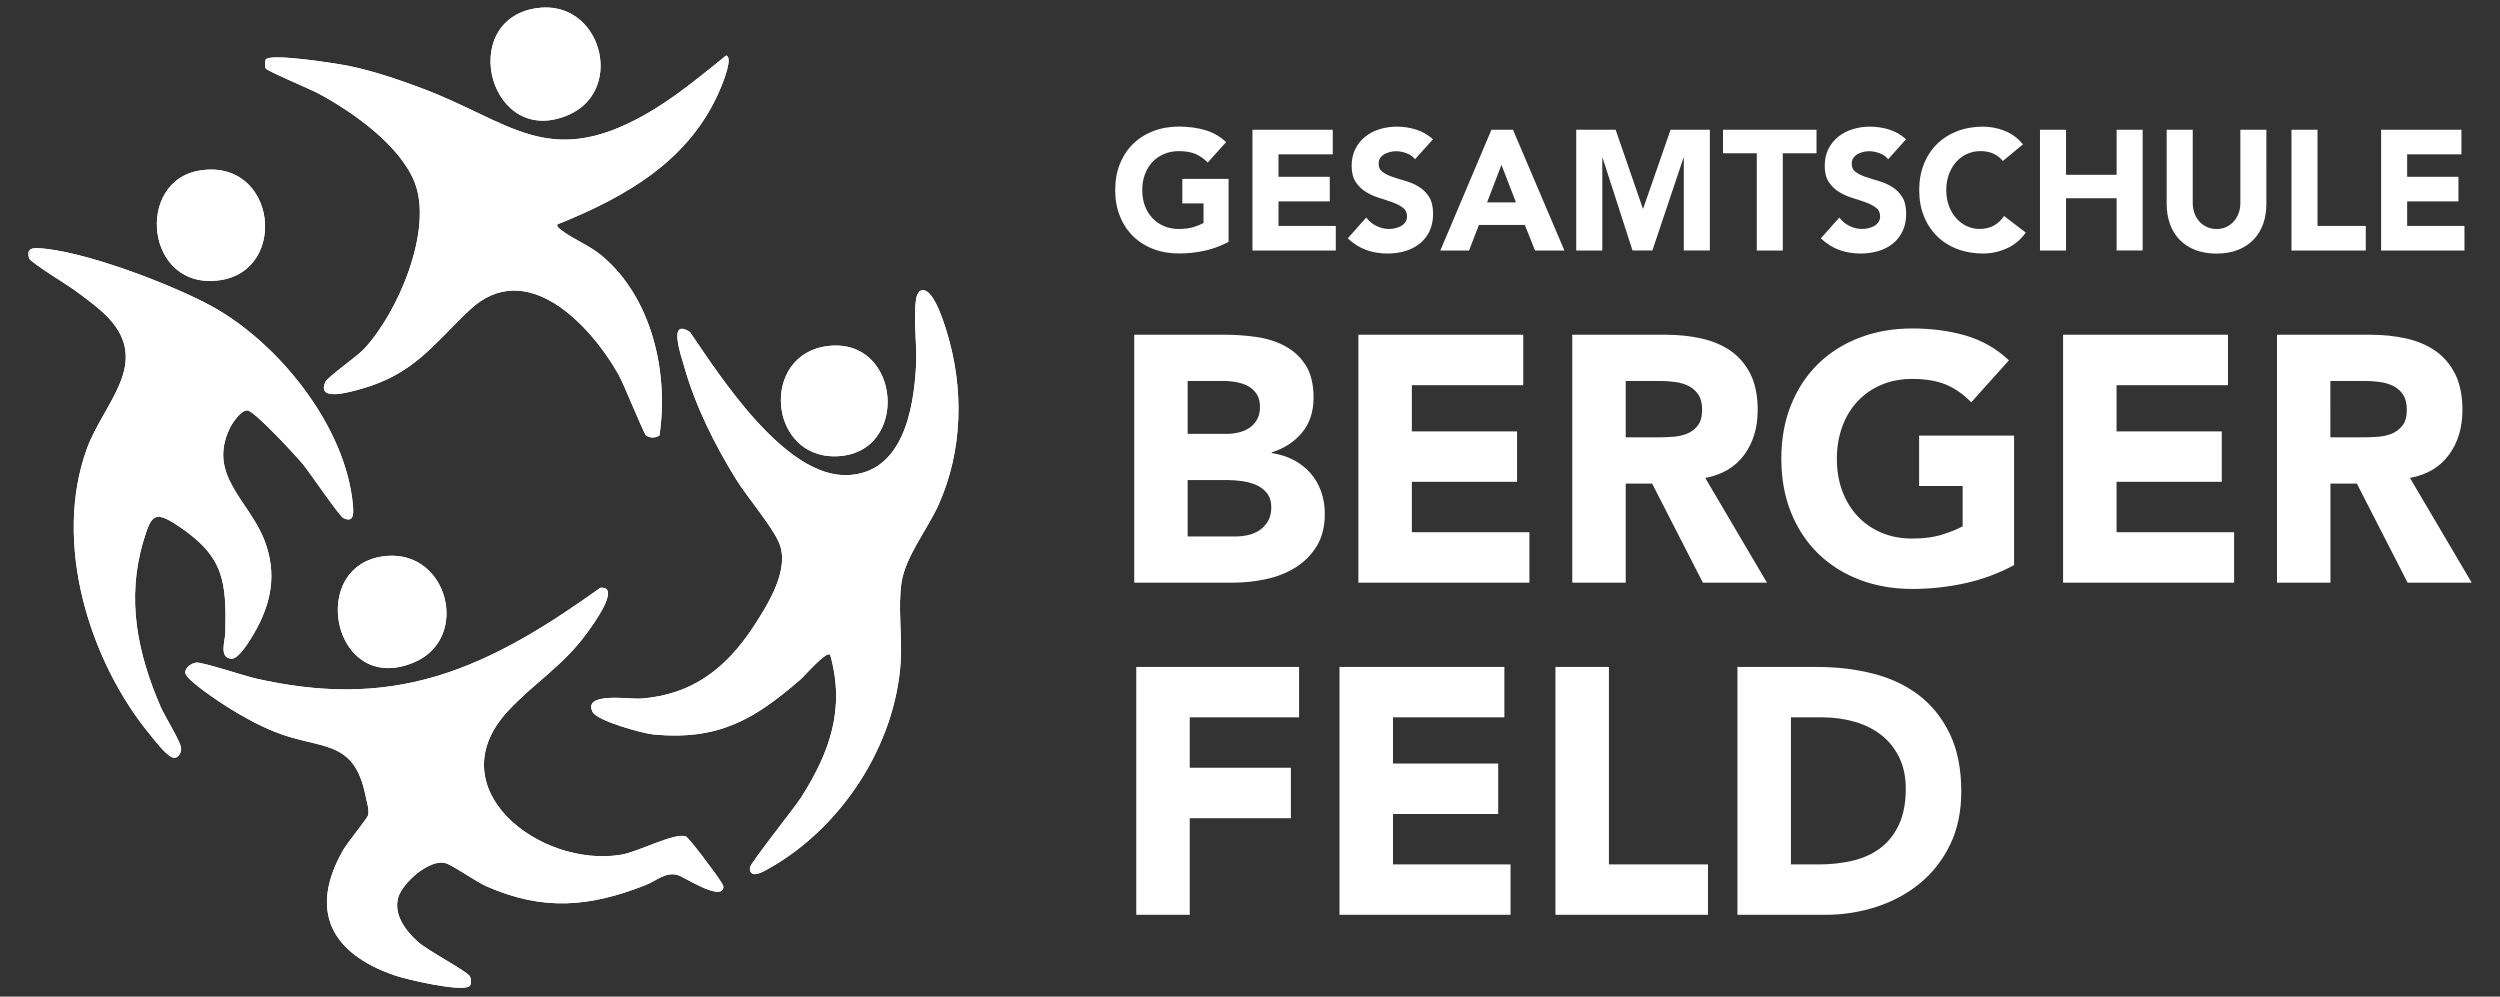 <svg xmlns="http://www.w3.org/2000/svg" xmlns:xlink="http://www.w3.org/1999/xlink" id="Ebene_1" x="0px" y="0px" viewBox="0 0 850.39 339.01" style="enable-background:new 0 0 850.39 339.01;" xml:space="preserve"><rect x="0" y="0" width="850.39" height="339.01" fill="#333333" stroke="none"/><style type="text/css">	.st0{fill:#FFFFFF;}</style><g>	<path class="st0" d="M182.26,2.82c-27.02,4.31-15.52,48.27,11.44,36.11C212.86,30.28,204.2-0.68,182.26,2.82L182.26,2.82z"></path>	<path class="st0" d="M90.4,23.3c0.48,0.86,15.25,7.08,17.82,8.46c11.69,6.27,27.7,17.51,32.78,30.17  c6.51,16.22-5.74,44.72-17.31,56.92c-2.47,2.6-12.2,9.35-12.98,11.04c-3.26,7.04,8.97,3.28,12.14,2.4  c17.91-5,24.47-15.05,36.83-26.77c19.34-18.33,41.27,5.1,50.76,21.98c1.84,3.27,8.45,19.82,9.29,20.56  c1.16,1.02,3.38,1.02,4.59,0.04c3.19-21.3-2.55-46.75-19.53-61.03c-4.38-3.68-9.89-5.67-13.89-8.82c-0.57-0.45-1.54-1.04-1.34-1.9  c23.82-9.55,45.97-22.25,55.93-47.27c0.64-1.61,3.86-9.66,1.5-10.17c-8.92,7.16-17.76,14.6-27.79,20.23  c-32.94,18.49-45.71,2.17-75.56-9.04c-7.99-3-16.45-5.89-24.82-7.63c-3.88-0.81-27.04-4.51-28.47-2.17  C90.19,21.14,89.99,22.57,90.4,23.3L90.4,23.3z"></path>	<path class="st0" d="M68.03,57.99c-22.26,3.5-18.58,41.04,6.81,37.32C98.28,91.87,93.9,53.92,68.03,57.99L68.03,57.99z"></path>	<path class="st0" d="M36.81,108.03c14.64,15.54-1.55,29.02-7.23,44.57c-11.65,31.92,0.73,72.32,21.75,97.65  c1.52,1.83,5.93,7.73,8.08,7.53c1.51-0.14,2.39-2.09,2.18-3.46c-0.37-2.45-5.56-10.7-6.93-13.88c-7.91-18.27-11.72-36.7-5.89-56.33  c2.77-9.34,3.92-10.62,12.5-4.79c15.09,10.26,15.73,18.72,15.4,35.93c-0.05,2.5-2.34,8.8,2.24,8.8c2.4,0,6.3-6.49,7.58-8.72  c5.88-10.24,7.81-20.24,3.45-31.58c-5.21-13.54-19.6-22.21-11.66-38.29c0.9-1.82,3.65-5.86,5.84-5.86  c2.33,0,16.52,15.41,18.82,18.17c2.34,2.8,12.48,17.83,13.95,18.5c3.63,1.65,3.39-1.82,3.16-4.46  c-2.35-26.64-25.14-55.05-47.93-67.59c-13.48-7.42-44.43-19.27-59.44-19.8c-2.55-0.09-3.55,0.81-2.76,3.45  c0.4,1.34,13.21,9.16,15.66,10.96C29.08,101.42,33.88,104.92,36.81,108.03L36.81,108.03z"></path>	<path class="st0" d="M282.37,222.68c5.19,18.26-0.05,33.07-9.72,48.37c-2.37,3.75-17.45,22.56-17.54,24.05  c-0.05,0.76-0.04,1.42,0.62,1.94c1.41,1,4.29-0.77,5.68-1.54c24.82-13.87,43.23-42.01,44.98-70.55c0.53-8.57-1-18.67,0.3-26.96  c1.36-8.75,8.92-18.14,12.6-26.35c8.27-18.45,8.67-39.74,2.7-58.98c-0.91-2.93-4.91-16.2-9.11-13.64  c-0.75,0.72-1.09,1.66-1.24,2.66c-1,6.51,0.36,15.74-0.02,22.7c-0.8,14.8-4.45,36.39-23.17,37.23  c-21.26,0.95-43.12-33.06-53.73-48.65c-7.61-5-3.01,8.09-1.98,11.71c3.81,13.43,10.29,26.42,17.58,38.24  c3.85,6.24,12.13,15.81,14.67,21.67c3.87,8.94-3.76,21.05-8.68,28.56c-9.28,14.17-20.93,23.29-38.47,24.49  c-3.77,0.26-19.64-2.33-16.26,4.52c1.52,3.09,17.16,7.36,20.86,7.7c21.9,2.01,34.04-5,49.88-18.76  C273.8,229.8,281.03,221.41,282.37,222.68L282.37,222.68z"></path>	<path class="st0" d="M281.57,117.71c-23.07,2.82-20.3,38.27,3.04,37.49C309.6,154.37,306.66,114.65,281.57,117.71L281.57,117.71z"></path>	<path class="st0" d="M131.67,189.1c-27.72,2.18-18.62,48.34,9.44,36.09C159.88,216.99,152.44,187.46,131.67,189.1L131.67,189.1z"></path>	<path class="st0" d="M159.61,335.52c0.79-0.5,0.78-2.56,0.16-3.51c-1.22-1.85-14.16-8.57-17.59-11.64  c-4.1-3.67-8.43-9.26-6.69-15.15c1.45-4.93,10.53-13.05,15.94-11.65c2.62,0.68,10.34,6.28,14.14,7.95  c19.21,8.41,34.93,7.05,54.02-0.46c3.68-1.45,6.77-4.55,10.88-3.44c2.16,0.59,14.33,8.71,15.55,4.53c0.24-1-0.45-1.58-0.87-2.34  c-1.01-1.84-10.89-15.04-11.91-15.34c-4.08-1.22-16.15,5.32-22.01,6.28c-27.68,4.53-62.7-22.63-38.47-48.86  c8.9-9.63,18.87-15.38,27.07-26.8c1.44-2,11.73-15.83,4.39-15.15c-17.05,12.17-35.35,23.96-55.69,30.05  c-20.77,6.21-40.52,5.53-61.51,0.81c-3.66-0.82-18.35-5.7-20.27-5.41c-1.59,0.24-3.86,1.62-3.71,3.47  c0.2,2.42,11.7,9.97,14.3,11.61c5.07,3.19,10.62,6.25,16.18,8.48c15.49,6.21,26.92,2.07,30.83,21.75c0.37,1.88,1.38,4.93,0.85,6.68  c-0.3,1-7.05,9.29-8.43,11.71c-11.8,20.58-4.22,35.15,17.3,42.63C138.21,333.17,156.61,337.44,159.61,335.52L159.61,335.52z"></path>	<path class="st0" d="M282.37,222.68c-1.35-1.27-8.57,7.12-10.07,8.42c-15.83,13.76-27.98,20.76-49.88,18.76  c-3.71-0.34-19.34-4.61-20.86-7.7c-3.38-6.85,12.49-4.26,16.26-4.52c17.54-1.2,29.18-10.32,38.47-24.49  c4.92-7.51,12.55-19.62,8.68-28.56c-2.54-5.87-10.82-15.44-14.67-21.67c-7.29-11.82-13.77-24.81-17.58-38.24  c-1.03-3.62-5.63-16.72,1.98-11.71c10.61,15.59,32.47,49.6,53.73,48.65c18.72-0.84,22.36-22.43,23.17-37.23  c0.38-6.96-0.99-16.19,0.02-22.7c0.16-1,0.5-1.94,1.24-2.66c4.2-2.56,8.2,10.71,9.11,13.64c5.97,19.24,5.56,40.53-2.7,58.98  c-3.67,8.2-11.23,17.59-12.6,26.35c-1.29,8.3,0.23,18.39-0.3,26.96c-1.75,28.54-20.16,56.68-44.98,70.55  c-1.39,0.78-4.26,2.54-5.68,1.54c-0.66-0.52-0.67-1.18-0.62-1.94c0.09-1.49,15.17-20.3,17.54-24.05  C282.32,255.76,287.57,240.94,282.37,222.68L282.37,222.68z"></path>	<path class="st0" d="M90.4,23.3c-0.41-0.73-0.21-2.16-0.05-3.02c1.43-2.34,24.58,1.36,28.47,2.17c8.37,1.74,16.83,4.63,24.82,7.63  c29.85,11.2,42.62,27.52,75.56,9.04c10.02-5.63,18.87-13.06,27.79-20.23c2.37,0.51-0.86,8.57-1.5,10.17  c-9.96,25.02-32.12,37.72-55.93,47.27c-0.2,0.86,0.77,1.45,1.34,1.9c4.01,3.16,9.52,5.14,13.89,8.82  c16.99,14.29,22.72,39.73,19.53,61.03c-1.22,0.98-3.44,0.98-4.59-0.04c-0.85-0.75-7.45-17.29-9.29-20.56  c-9.49-16.87-31.42-40.31-50.76-21.98c-12.37,11.72-18.92,21.77-36.83,26.77c-3.17,0.88-15.4,4.64-12.14-2.4  c0.78-1.69,10.51-8.44,12.98-11.04c11.57-12.19,23.82-40.7,17.31-56.92c-5.08-12.66-21.1-23.9-32.78-30.17  C105.66,30.38,90.89,24.16,90.4,23.3L90.4,23.3z"></path>	<path class="st0" d="M159.61,335.52c-3,1.92-21.4-2.35-25.55-3.79c-21.52-7.48-29.1-22.05-17.3-42.63  c1.39-2.42,8.13-10.71,8.43-11.71c0.53-1.75-0.48-4.8-0.85-6.68c-3.9-19.67-15.34-15.54-30.83-21.75  c-5.56-2.23-11.11-5.3-16.18-8.48c-2.6-1.64-14.1-9.19-14.3-11.61c-0.15-1.85,2.11-3.23,3.71-3.47c1.92-0.29,16.61,4.58,20.27,5.41  c21,4.72,40.74,5.41,61.51-0.81c20.34-6.09,38.64-17.87,55.69-30.05c7.34-0.68-2.95,13.15-4.39,15.15  c-8.21,11.42-18.17,17.16-27.07,26.8c-24.23,26.23,10.79,53.39,38.47,48.86c5.87-0.96,17.93-7.49,22.01-6.28  c1.02,0.3,10.91,13.49,11.91,15.34c0.41,0.75,1.11,1.34,0.87,2.34c-1.22,4.18-13.4-3.94-15.55-4.53c-4.11-1.11-7.2,1.99-10.88,3.44  c-19.09,7.51-34.81,8.86-54.02,0.46c-3.81-1.67-11.53-7.27-14.14-7.95c-5.42-1.4-14.49,6.72-15.94,11.65  c-1.74,5.88,2.6,11.48,6.69,15.15c3.43,3.08,16.37,9.79,17.59,11.64C160.39,332.96,160.39,335.02,159.61,335.52L159.61,335.52z"></path>	<path class="st0" d="M36.81,108.03c-2.93-3.11-7.74-6.61-11.25-9.19C23.11,97.03,10.3,89.22,9.9,87.87  c-0.78-2.64,0.21-3.54,2.76-3.45c15.01,0.53,45.96,12.38,59.44,19.8c22.79,12.54,45.59,40.95,47.93,67.59  c0.23,2.64,0.47,6.11-3.16,4.46c-1.47-0.67-11.62-15.7-13.95-18.5c-2.3-2.76-16.49-18.17-18.82-18.17c-2.19,0-4.94,4.05-5.84,5.86  c-7.94,16.08,6.45,24.76,11.66,38.29c4.37,11.34,2.43,21.34-3.45,31.58c-1.28,2.22-5.18,8.72-7.58,8.72c-4.59,0-2.29-6.3-2.24-8.8  c0.33-17.21-0.31-25.67-15.4-35.93c-8.58-5.83-9.72-4.55-12.5,4.79c-5.83,19.64-2.01,38.06,5.89,56.33  c1.37,3.17,6.56,11.42,6.93,13.88c0.21,1.37-0.67,3.32-2.18,3.46c-2.14,0.2-6.56-5.7-8.08-7.53  c-21.02-25.33-33.4-65.73-21.75-97.65C35.26,137.05,51.46,123.58,36.81,108.03L36.81,108.03z"></path>	<path class="st0" d="M182.26,2.82c21.94-3.5,30.61,27.46,11.44,36.11C166.74,51.09,155.24,7.13,182.26,2.82L182.26,2.82z"></path>	<path class="st0" d="M131.67,189.1c20.77-1.63,28.21,27.89,9.44,36.09C113.05,237.44,103.95,191.28,131.67,189.1L131.67,189.1z"></path>	<path class="st0" d="M68.03,57.99c25.87-4.07,30.26,33.88,6.81,37.32C49.45,99.03,45.77,61.48,68.03,57.99L68.03,57.99z"></path>	<path class="st0" d="M281.57,117.71c25.09-3.06,28.02,36.66,3.04,37.49C261.27,155.99,258.5,120.53,281.57,117.71L281.57,117.71z"></path>	<path class="st0" d="M386.51,311.18h18.19v-32.87h34.4v-17.15h-34.4v-17.15h37.19v-17.15h-55.38V311.18L386.51,311.18z   M455.64,311.18h58.18v-17.15h-39.99v-17.15h35.79v-17.15h-35.79v-15.72h37.89v-17.15h-56.08V311.18L455.64,311.18z M529.1,311.18  h51.88v-17.15h-33.69v-67.17H529.1V311.18L529.1,311.18z M591.01,311.18h29.73c6.14,0,12.01-0.91,17.6-2.74  c5.6-1.83,10.53-4.5,14.81-8.04c4.28-3.53,7.68-7.9,10.2-13.1c2.53-5.2,3.79-11.22,3.79-18.04c0-7.7-1.3-14.25-3.91-19.65  c-2.6-5.4-6.12-9.78-10.55-13.16c-4.43-3.37-9.62-5.82-15.57-7.32c-5.95-1.51-12.22-2.26-18.83-2.26h-27.28V311.18L591.01,311.18z   M609.2,244.01h10.72c3.81,0,7.44,0.5,10.9,1.49c3.46,0.99,6.47,2.48,9.04,4.47c2.57,1.99,4.6,4.51,6.12,7.56  c1.51,3.06,2.28,6.65,2.28,10.78c0,4.76-0.76,8.79-2.28,12.09c-1.51,3.29-3.6,5.95-6.24,7.98c-2.64,2.02-5.77,3.47-9.38,4.35  c-3.62,0.87-7.52,1.31-11.72,1.31h-9.44V244.01L609.2,244.01z"></path>	<path class="st0" d="M385.81,198.19h33.81c3.65,0,7.32-0.4,11.02-1.19c3.69-0.79,7.01-2.1,9.97-3.93c2.95-1.83,5.37-4.23,7.23-7.21  c1.86-2.98,2.8-6.69,2.8-11.14c0-2.7-0.43-5.24-1.28-7.62c-0.86-2.38-2.08-4.47-3.67-6.25c-1.59-1.79-3.5-3.25-5.71-4.41  c-2.21-1.15-4.68-1.92-7.4-2.32v-0.24c4.27-1.35,7.71-3.59,10.32-6.73c2.6-3.14,3.91-7.09,3.91-11.85c0-4.6-0.89-8.3-2.68-11.08  c-1.79-2.78-4.12-4.94-7-6.49c-2.88-1.55-6.12-2.58-9.74-3.1c-3.62-0.52-7.21-0.77-10.79-0.77h-30.78V198.19L385.81,198.19z   M403.99,129.59h12.36c1.4,0,2.84,0.14,4.31,0.42c1.47,0.28,2.8,0.73,3.96,1.37c1.17,0.64,2.12,1.53,2.86,2.68  c0.74,1.15,1.11,2.6,1.11,4.35c0,1.67-0.33,3.1-0.99,4.29c-0.66,1.19-1.54,2.14-2.62,2.86c-1.09,0.71-2.31,1.23-3.67,1.55  c-1.36,0.32-2.74,0.48-4.14,0.48h-13.18V129.59L403.99,129.59z M403.99,163.3h13.76c1.47,0,3.07,0.12,4.78,0.36  c1.71,0.24,3.3,0.68,4.78,1.31c1.47,0.64,2.7,1.57,3.67,2.8c0.97,1.23,1.46,2.84,1.46,4.82c0,1.83-0.37,3.38-1.11,4.64  c-0.74,1.27-1.69,2.3-2.86,3.1c-1.16,0.79-2.47,1.35-3.91,1.67c-1.44,0.32-2.86,0.48-4.25,0.48h-16.32V163.3L403.99,163.3z   M462.06,198.19h58.18v-17.15h-39.99v-17.15h35.79v-17.15h-35.79v-15.72h37.89v-17.15h-56.08V198.19L462.06,198.19z M534.81,198.19  H553v-33.7h8.98l17.26,33.7h21.8l-20.99-35.61c5.83-1.11,10.26-3.75,13.29-7.92c3.03-4.17,4.55-9.23,4.55-15.18  c0-4.92-0.84-9.03-2.51-12.33c-1.67-3.29-3.93-5.91-6.76-7.86c-2.84-1.94-6.14-3.33-9.91-4.17c-3.77-0.83-7.75-1.25-11.95-1.25  h-31.94V198.19L534.81,198.19z M553,129.59h11.89c1.63,0,3.3,0.12,5.01,0.36c1.71,0.24,3.22,0.7,4.55,1.37  c1.32,0.68,2.41,1.65,3.26,2.92c0.85,1.27,1.28,2.98,1.28,5.12c0,2.3-0.49,4.09-1.46,5.36c-0.97,1.27-2.2,2.2-3.67,2.8  c-1.47,0.6-3.13,0.95-4.95,1.07c-1.83,0.12-3.56,0.18-5.19,0.18H553V129.59L553,129.59z M685.1,148.17h-32.3v17.15h14.81v13.7  c-1.71,0.95-4,1.89-6.88,2.8c-2.88,0.91-6.3,1.37-10.26,1.37c-3.89,0-7.41-0.67-10.55-2.02c-3.15-1.35-5.85-3.23-8.1-5.66  c-2.26-2.42-3.98-5.28-5.19-8.57c-1.21-3.29-1.81-6.93-1.81-10.9c0-3.89,0.6-7.5,1.81-10.84c1.2-3.33,2.93-6.21,5.19-8.63  c2.25-2.42,4.95-4.31,8.1-5.66c3.15-1.35,6.67-2.02,10.55-2.02c4.66,0,8.55,0.68,11.66,2.02c3.11,1.35,5.91,3.33,8.39,5.95  l12.83-14.29c-4.2-3.97-9.08-6.77-14.63-8.4c-5.56-1.63-11.64-2.44-18.25-2.44c-6.45,0-12.4,1.03-17.84,3.1  c-5.44,2.07-10.14,5.02-14.11,8.87c-3.96,3.85-7.05,8.52-9.27,13.99c-2.21,5.48-3.32,11.59-3.32,18.34  c0,6.75,1.11,12.86,3.32,18.34c2.22,5.48,5.31,10.14,9.27,13.99c3.96,3.85,8.67,6.81,14.11,8.87c5.44,2.06,11.39,3.1,17.84,3.1  c6.06,0,12.01-0.64,17.84-1.91c5.83-1.27,11.42-3.33,16.79-6.19V148.17L685.1,148.17z M701.77,198.19h58.18v-17.15h-39.99v-17.15  h35.79v-17.15h-35.79v-15.72h37.89v-17.15h-56.08V198.19L701.77,198.19z M774.53,198.19h18.19v-33.7h8.98l17.26,33.7h21.8  l-20.99-35.61c5.83-1.11,10.26-3.75,13.29-7.92c3.03-4.17,4.55-9.23,4.55-15.18c0-4.92-0.84-9.03-2.51-12.33  c-1.67-3.29-3.92-5.91-6.76-7.86c-2.84-1.94-6.14-3.33-9.91-4.17c-3.77-0.83-7.75-1.25-11.95-1.25h-31.95V198.19L774.53,198.19z   M792.71,129.59h11.89c1.63,0,3.3,0.12,5.01,0.36c1.71,0.24,3.22,0.7,4.55,1.37c1.32,0.68,2.41,1.65,3.26,2.92  c0.85,1.27,1.28,2.98,1.28,5.12c0,2.3-0.49,4.09-1.46,5.36c-0.97,1.27-2.2,2.2-3.67,2.8c-1.48,0.6-3.13,0.95-4.96,1.07  c-1.83,0.12-3.56,0.18-5.19,0.18h-10.73V129.59L792.71,129.59z"></path>	<path class="st0" d="M417.91,60.84h-15.73v8.35h7.21v6.67c-0.83,0.46-1.95,0.92-3.35,1.36c-1.4,0.45-3.07,0.67-5,0.67  c-1.89,0-3.61-0.33-5.14-0.99c-1.53-0.66-2.85-1.58-3.95-2.76c-1.1-1.18-1.94-2.57-2.53-4.18c-0.59-1.6-0.88-3.37-0.88-5.31  c0-1.89,0.29-3.66,0.88-5.28c0.59-1.62,1.43-3.03,2.53-4.21c1.1-1.18,2.41-2.1,3.95-2.76c1.54-0.66,3.25-0.99,5.14-0.99  c2.27,0,4.17,0.33,5.68,0.99c1.51,0.66,2.88,1.62,4.09,2.9l6.25-6.96c-2.04-1.93-4.42-3.3-7.13-4.09  c-2.71-0.79-5.67-1.19-8.89-1.19c-3.15,0-6.04,0.5-8.69,1.51c-2.65,1.01-4.94,2.45-6.87,4.32c-1.93,1.88-3.44,4.15-4.52,6.82  c-1.08,2.67-1.62,5.65-1.62,8.93c0,3.29,0.54,6.27,1.62,8.93c1.08,2.67,2.59,4.94,4.52,6.82c1.93,1.88,4.22,3.32,6.87,4.32  c2.65,1.01,5.55,1.51,8.69,1.51c2.95,0,5.85-0.31,8.69-0.93c2.84-0.62,5.57-1.62,8.18-3.02V60.84L417.91,60.84z M426.03,85.21  h28.35v-8.35h-19.49V68.5h17.44v-8.35h-17.44v-7.66h18.46v-8.35h-27.32V85.21L426.03,85.21z M487.43,47.38  c-1.7-1.55-3.62-2.65-5.73-3.31c-2.12-0.66-4.32-0.99-6.59-0.99c-1.97,0-3.88,0.28-5.74,0.84c-1.86,0.56-3.49,1.4-4.91,2.52  c-1.42,1.12-2.56,2.51-3.41,4.18c-0.85,1.66-1.28,3.6-1.28,5.8c0,2.28,0.46,4.12,1.39,5.51c0.93,1.39,2.09,2.51,3.49,3.37  c1.4,0.85,2.92,1.53,4.54,2.03c1.63,0.5,3.15,1.01,4.54,1.51c1.4,0.5,2.57,1.11,3.49,1.83c0.93,0.72,1.39,1.69,1.39,2.93  c0,0.74-0.18,1.37-0.54,1.91c-0.36,0.54-0.83,0.99-1.42,1.33c-0.59,0.35-1.25,0.61-1.99,0.78c-0.74,0.17-1.47,0.26-2.19,0.26  c-1.47,0-2.91-0.34-4.29-1.02c-1.38-0.68-2.53-1.63-3.44-2.87l-6.3,7.08c1.93,1.82,4.01,3.13,6.25,3.95  c2.23,0.81,4.66,1.22,7.27,1.22c2.08,0,4.06-0.27,5.94-0.81c1.87-0.54,3.52-1.37,4.94-2.49c1.42-1.12,2.55-2.53,3.38-4.24  c0.83-1.7,1.25-3.69,1.25-5.98c0-2.4-0.46-4.31-1.36-5.74c-0.91-1.43-2.06-2.57-3.44-3.42c-1.38-0.85-2.87-1.51-4.46-1.97  c-1.59-0.46-3.08-0.93-4.46-1.39c-1.38-0.46-2.53-1.02-3.44-1.68c-0.91-0.66-1.36-1.6-1.36-2.84c0-0.77,0.19-1.43,0.57-1.97  c0.38-0.54,0.87-0.98,1.48-1.31c0.6-0.33,1.25-0.57,1.93-0.73c0.68-0.15,1.34-0.23,1.99-0.23c1.1,0,2.26,0.22,3.49,0.67  c1.23,0.45,2.2,1.13,2.93,2.06L487.43,47.38L487.43,47.38z M489.94,85.21h9.77l3.35-8.7h15.62l3.47,8.7h9.99l-17.49-41.08h-7.33  L489.94,85.21L489.94,85.21z M515.67,68.84h-9.83l4.89-12.76L515.67,68.84L515.67,68.84z M536.17,85.21h8.86V53.7h0.11l10.17,31.5  h6.76l10.57-31.5h0.11v31.5h8.86V44.13h-13.35l-9.32,26.81h-0.11l-9.26-26.81h-13.41V85.21L536.17,85.21z M597.57,85.21h8.86V52.13  h11.47v-8.01H586.1v8.01h11.48V85.21L597.57,85.21z M648.35,47.38c-1.7-1.55-3.62-2.65-5.73-3.31c-2.12-0.66-4.32-0.99-6.59-0.99  c-1.97,0-3.88,0.28-5.74,0.84c-1.86,0.56-3.49,1.4-4.91,2.52c-1.42,1.12-2.56,2.51-3.41,4.18c-0.85,1.66-1.28,3.6-1.28,5.8  c0,2.28,0.46,4.12,1.39,5.51c0.93,1.39,2.09,2.51,3.49,3.37c1.4,0.85,2.92,1.53,4.54,2.03c1.63,0.5,3.15,1.01,4.54,1.51  c1.4,0.5,2.57,1.11,3.49,1.83c0.93,0.72,1.39,1.69,1.39,2.93c0,0.74-0.18,1.37-0.54,1.91c-0.36,0.54-0.83,0.99-1.42,1.33  c-0.59,0.35-1.25,0.61-1.99,0.78c-0.74,0.17-1.47,0.26-2.19,0.26c-1.47,0-2.91-0.34-4.29-1.02c-1.38-0.68-2.53-1.63-3.44-2.87  l-6.3,7.08c1.93,1.82,4.01,3.13,6.25,3.95c2.23,0.81,4.66,1.22,7.27,1.22c2.08,0,4.06-0.27,5.94-0.81  c1.87-0.54,3.52-1.37,4.94-2.49c1.42-1.12,2.55-2.53,3.38-4.24c0.83-1.7,1.25-3.69,1.25-5.98c0-2.4-0.45-4.31-1.36-5.74  c-0.91-1.43-2.06-2.57-3.44-3.42c-1.38-0.85-2.87-1.51-4.46-1.97c-1.59-0.46-3.08-0.93-4.46-1.39c-1.38-0.46-2.53-1.02-3.44-1.68  c-0.91-0.66-1.36-1.6-1.36-2.84c0-0.77,0.19-1.43,0.57-1.97c0.38-0.54,0.87-0.98,1.48-1.31c0.6-0.33,1.25-0.57,1.93-0.73  c0.68-0.15,1.34-0.23,1.99-0.23c1.1,0,2.26,0.22,3.49,0.67c1.23,0.45,2.2,1.13,2.93,2.06L648.35,47.38L648.35,47.38z M688.11,49.12  c-0.87-1.12-1.86-2.07-2.95-2.84c-1.1-0.77-2.24-1.39-3.44-1.86c-1.19-0.46-2.41-0.8-3.64-1.02c-1.23-0.21-2.42-0.32-3.55-0.32  c-3.14,0-6.04,0.5-8.69,1.51c-2.65,1.01-4.94,2.45-6.87,4.32c-1.93,1.88-3.44,4.15-4.52,6.82c-1.08,2.67-1.62,5.65-1.62,8.93  c0,3.29,0.54,6.27,1.62,8.93c1.08,2.67,2.58,4.94,4.52,6.82c1.93,1.88,4.22,3.32,6.87,4.32s5.55,1.51,8.69,1.51  c2.77,0,5.45-0.58,8.07-1.74c2.61-1.16,4.77-2.96,6.47-5.4l-7.38-5.63c-0.91,1.39-2.06,2.48-3.46,3.25  c-1.4,0.77-3.01,1.16-4.83,1.16c-1.59,0-3.08-0.33-4.46-0.99c-1.38-0.66-2.58-1.58-3.61-2.76c-1.02-1.18-1.83-2.57-2.42-4.18  c-0.59-1.6-0.88-3.37-0.88-5.31c0-1.89,0.29-3.66,0.88-5.28c0.59-1.62,1.4-3.03,2.44-4.21c1.04-1.18,2.27-2.1,3.69-2.76  c1.42-0.66,2.97-0.99,4.63-0.99c1.67,0,3.13,0.29,4.4,0.87c1.27,0.58,2.34,1.41,3.21,2.49L688.11,49.12L688.11,49.12z   M693.91,85.21h8.86V67.45h17.21v17.75h8.86V44.13h-8.86v15.32h-17.21V44.13h-8.86V85.21L693.91,85.21z M770.93,44.13h-8.86v24.89  c0,1.28-0.2,2.46-0.6,3.54c-0.4,1.08-0.96,2.02-1.68,2.81c-0.72,0.79-1.57,1.41-2.56,1.86c-0.99,0.45-2.06,0.67-3.24,0.67  c-1.17,0-2.26-0.22-3.26-0.67c-1-0.44-1.87-1.06-2.58-1.86c-0.72-0.79-1.28-1.73-1.68-2.81c-0.4-1.08-0.6-2.26-0.6-3.54V44.13  h-8.86v25.24c0,2.44,0.36,4.68,1.08,6.73c0.72,2.05,1.79,3.83,3.21,5.34c1.42,1.51,3.19,2.69,5.31,3.54  c2.12,0.85,4.58,1.28,7.38,1.28c2.77,0,5.21-0.43,7.33-1.28c2.12-0.85,3.89-2.03,5.31-3.54c1.42-1.51,2.49-3.29,3.21-5.34  c0.72-2.05,1.08-4.29,1.08-6.73V44.13L770.93,44.13z M779.45,85.21h25.28v-8.35h-16.41V44.13h-8.86V85.21L779.45,85.21z   M809.96,85.21h28.34v-8.35h-19.49V68.5h17.44v-8.35h-17.44v-7.66h18.46v-8.35h-27.32V85.21L809.96,85.21z"></path></g></svg>